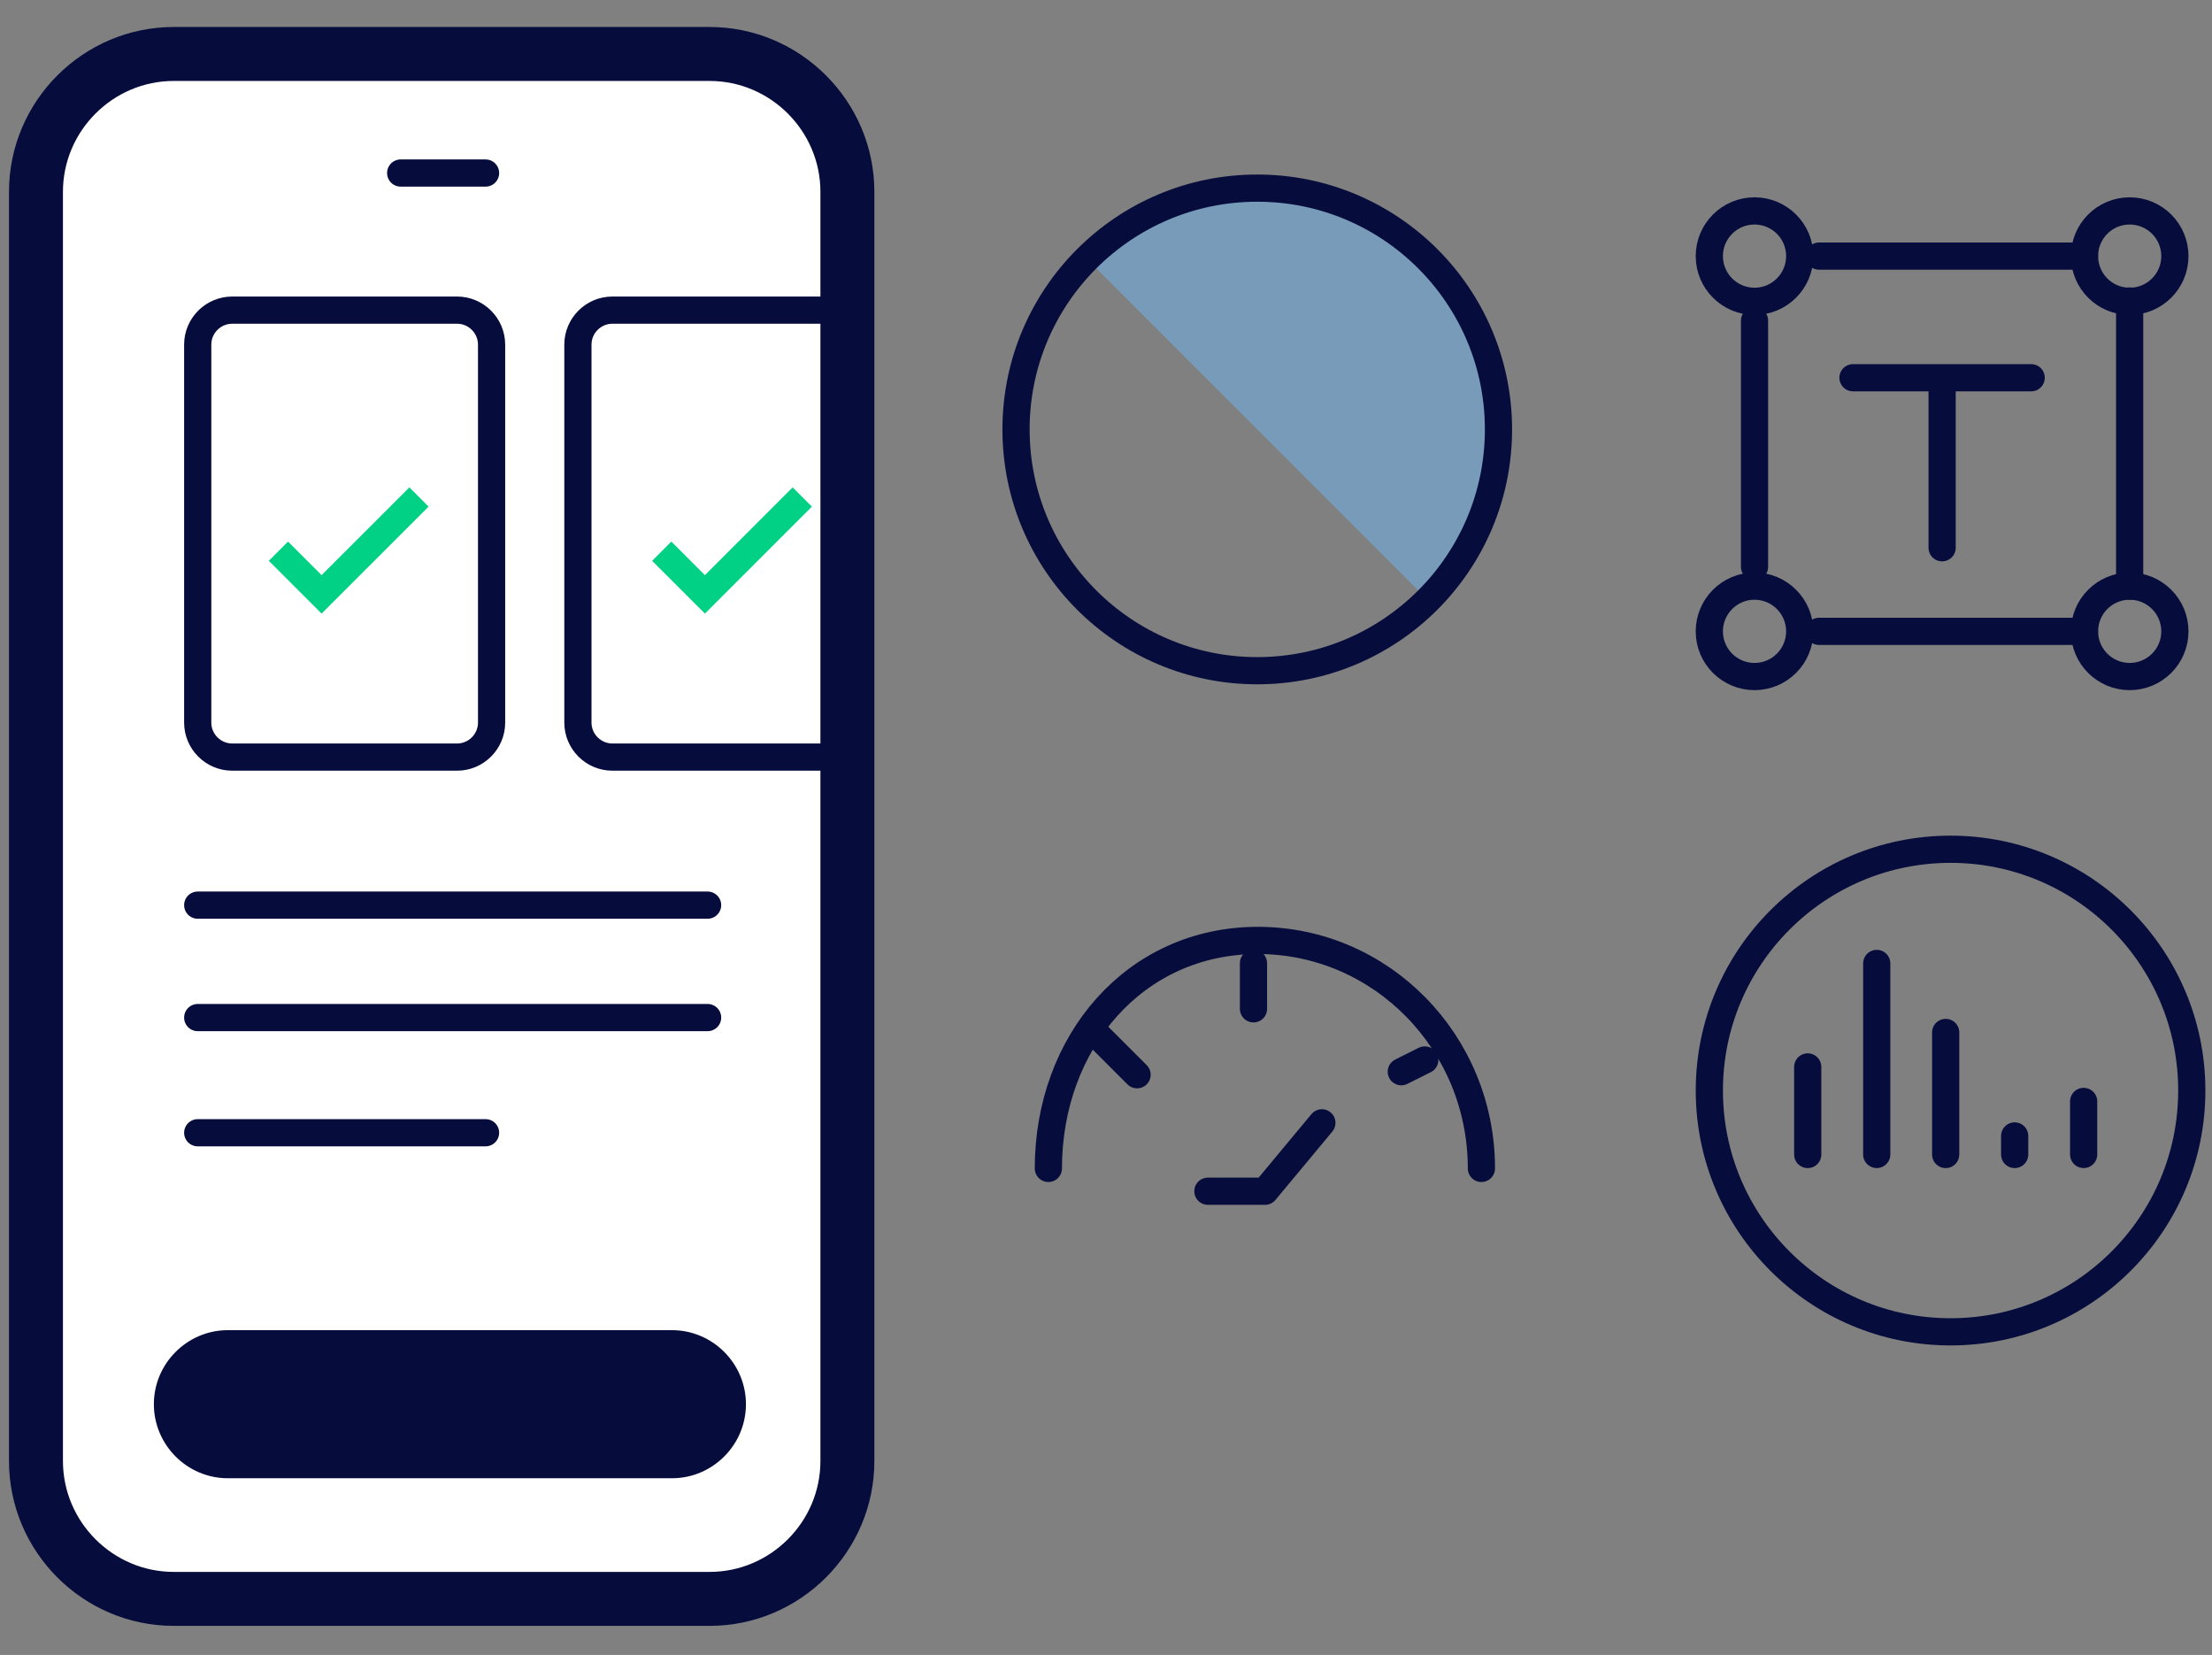 <svg xmlns="http://www.w3.org/2000/svg" xmlns:xlink="http://www.w3.org/1999/xlink" id="Layer_1" x="0px" y="0px" width="123px" height="92px" viewBox="0 -1 123 92" xml:space="preserve"><rect x="0" y="-1" width="123" height="92" fill="#808080" stroke="none"/><path fill="#FFFFFF" d="M39.455,87.885H9.665C5.449,87.885,2,84.436,2,80.219V9.665C2,5.449,5.449,2,9.665,2h29.79  c4.216,0,7.665,3.449,7.665,7.665v70.554C47.12,84.436,43.671,87.885,39.455,87.885z"></path><path fill="none" stroke="#060C3B" stroke-width="3" d="M39.455,87.885H9.665C5.449,87.885,2,84.436,2,80.219V9.665  C2,5.449,5.449,2,9.665,2h29.79c4.216,0,7.665,3.449,7.665,7.665v70.554C47.12,84.436,43.671,87.885,39.455,87.885z"></path><path fill="#060C3B" d="M37.365,81.178H12.67c-2.263,0-4.114-1.854-4.114-4.116s1.851-4.116,4.114-4.116h24.695  c2.265,0,4.114,1.854,4.114,4.116S39.629,81.178,37.365,81.178z"></path><path fill="none" stroke="#060C3B" stroke-width="1.512" stroke-linecap="round" stroke-linejoin="round" d="M10.994,49.318h28.353"></path><path fill="none" stroke="#060C3B" stroke-width="1.512" stroke-linecap="round" stroke-linejoin="round" d="M10.994,55.568h28.353"></path><path fill="none" stroke="#060C3B" stroke-width="1.512" stroke-linecap="round" stroke-linejoin="round" d="M10.994,61.971H27"></path><path fill="none" stroke="#060C3B" stroke-width="1.512" stroke-linecap="round" stroke-linejoin="round" d="M22.28,8.619H27"></path><path fill="none" stroke="#060C3B" stroke-width="1.512" stroke-linecap="round" stroke-linejoin="round" d="M25.418,16.241H12.911  c-1.054,0-1.917,0.862-1.917,1.916v21.014c0,1.054,0.862,1.917,1.917,1.917h12.507c1.054,0,1.917-0.862,1.917-1.917V18.157  C27.334,17.104,26.472,16.241,25.418,16.241z"></path><path fill="none" stroke="#060C3B" stroke-width="1.512" stroke-linecap="round" stroke-linejoin="round" d="M46.559,16.241H34.052  c-1.054,0-1.917,0.862-1.917,1.916v21.014c0,1.054,0.862,1.917,1.917,1.917h12.507"></path><path opacity="0.457" fill="#6EBBFD" d="M60.424,13.387c5.239-5.239,13.732-5.239,18.97,0  c5.24,5.237,5.24,13.732,0,18.969L60.424,13.387z"></path><path fill="none" stroke="#060C3B" stroke-width="1.512" stroke-linecap="round" stroke-linejoin="round" d="M83.324,22.872  c0,7.408-6.006,13.414-13.414,13.414S56.497,30.28,56.497,22.872S62.502,9.458,69.91,9.458S83.324,15.463,83.324,22.872z"></path><path fill="none" stroke="#060C3B" stroke-width="1.512" stroke-linecap="round" stroke-linejoin="round" d="M103.037,19.999h9.908"></path><path fill="none" stroke="#060C3B" stroke-width="1.512" stroke-linecap="round" stroke-linejoin="round" d="M107.993,29.451v-8.841  "></path><path fill="none" stroke="#060C3B" stroke-width="1.512" stroke-linecap="round" stroke-linejoin="round" d="M100.075,13.237  c0,1.389-1.126,2.514-2.515,2.514c-1.385,0-2.512-1.125-2.512-2.514c0-1.388,1.127-2.512,2.512-2.512  C98.949,10.725,100.075,11.85,100.075,13.237z"></path><path fill="none" stroke="#060C3B" stroke-width="1.512" stroke-linecap="round" stroke-linejoin="round" d="M120.936,13.237  c0,1.389-1.125,2.514-2.515,2.514c-1.386,0-2.51-1.125-2.51-2.514c0-1.388,1.124-2.512,2.51-2.512  C119.811,10.725,120.936,11.85,120.936,13.237z"></path><path fill="none" stroke="#060C3B" stroke-width="1.512" stroke-linecap="round" stroke-linejoin="round" d="M100.075,34.098  c0,1.387-1.126,2.512-2.515,2.512c-1.385,0-2.512-1.125-2.512-2.512s1.127-2.514,2.512-2.514  C98.949,31.584,100.075,32.711,100.075,34.098z"></path><path fill="none" stroke="#060C3B" stroke-width="1.512" stroke-linecap="round" stroke-linejoin="round" d="M120.936,34.098  c0,1.387-1.125,2.512-2.515,2.512c-1.386,0-2.51-1.125-2.51-2.512s1.124-2.514,2.51-2.514  C119.811,31.584,120.936,32.711,120.936,34.098z"></path><path fill="none" stroke="#060C3B" stroke-width="1.512" stroke-linecap="round" stroke-linejoin="round" d="M97.562,30.508v-13.68"></path><path fill="none" stroke="#060C3B" stroke-width="1.512" stroke-linecap="round" stroke-linejoin="round" d="M101.15,13.237h14.76"></path><path fill="none" stroke="#060C3B" stroke-width="1.512" stroke-linecap="round" stroke-linejoin="round" d="M115.91,34.098h-14.76"></path><path fill="none" stroke="#060C3B" stroke-width="1.512" stroke-linecap="round" stroke-linejoin="round" d="M118.421,15.731v15.853  "></path><path fill="none" stroke="#00D184" stroke-width="1.512" d="M15.483,29.643l2.399,2.399c0,0,3.886-3.886,5.416-5.413"></path><path fill="none" stroke="#00D184" stroke-width="1.512" d="M36.797,29.643l2.401,2.399c0,0,3.886-3.886,5.414-5.413"></path><path fill="none" stroke="#060C3B" stroke-width="1.512" stroke-linecap="round" stroke-linejoin="round" d="M58.295,63.954  c0-6.999,4.79-12.674,11.651-12.674c6.864,0,12.429,5.675,12.429,12.674"></path><path fill="none" stroke="#060C3B" stroke-width="1.512" stroke-linecap="round" stroke-linejoin="round" d="M69.701,52.548v2.534"></path><path fill="none" stroke="#060C3B" stroke-width="1.512" stroke-linecap="round" stroke-linejoin="round" d="M79.226,57.925  l-1.306,0.653"></path><path fill="none" stroke="#060C3B" stroke-width="1.512" stroke-linecap="round" stroke-linejoin="round" d="M73.504,61.42  l-3.162,3.802h-3.176"></path><path fill="none" stroke="#060C3B" stroke-width="1.512" stroke-linecap="round" stroke-linejoin="round" d="M60.968,56.488  l2.259,2.258"></path><path fill="none" stroke="#060C3B" stroke-width="1.512" stroke-linecap="round" stroke-linejoin="round" d="M121.876,59.625  c0,7.408-6.006,13.414-13.414,13.414c-7.407,0-13.413-6.006-13.413-13.414s6.006-13.414,13.413-13.414  C115.87,46.211,121.876,52.217,121.876,59.625z"></path><path fill="none" stroke="#060C3B" stroke-width="1.512" stroke-linecap="round" stroke-linejoin="round" d="M100.52,58.313v4.867"></path><path fill="none" stroke="#060C3B" stroke-width="1.512" stroke-linecap="round" stroke-linejoin="round" d="M104.357,52.559v10.619  "></path><path fill="none" stroke="#060C3B" stroke-width="1.512" stroke-linecap="round" stroke-linejoin="round" d="M108.191,56.395v6.785"></path><path fill="none" stroke="#060C3B" stroke-width="1.512" stroke-linecap="round" stroke-linejoin="round" d="M112.027,62.148v1.031"></path><path fill="none" stroke="#060C3B" stroke-width="1.512" stroke-linecap="round" stroke-linejoin="round" d="M115.863,60.23v2.948"></path></svg>